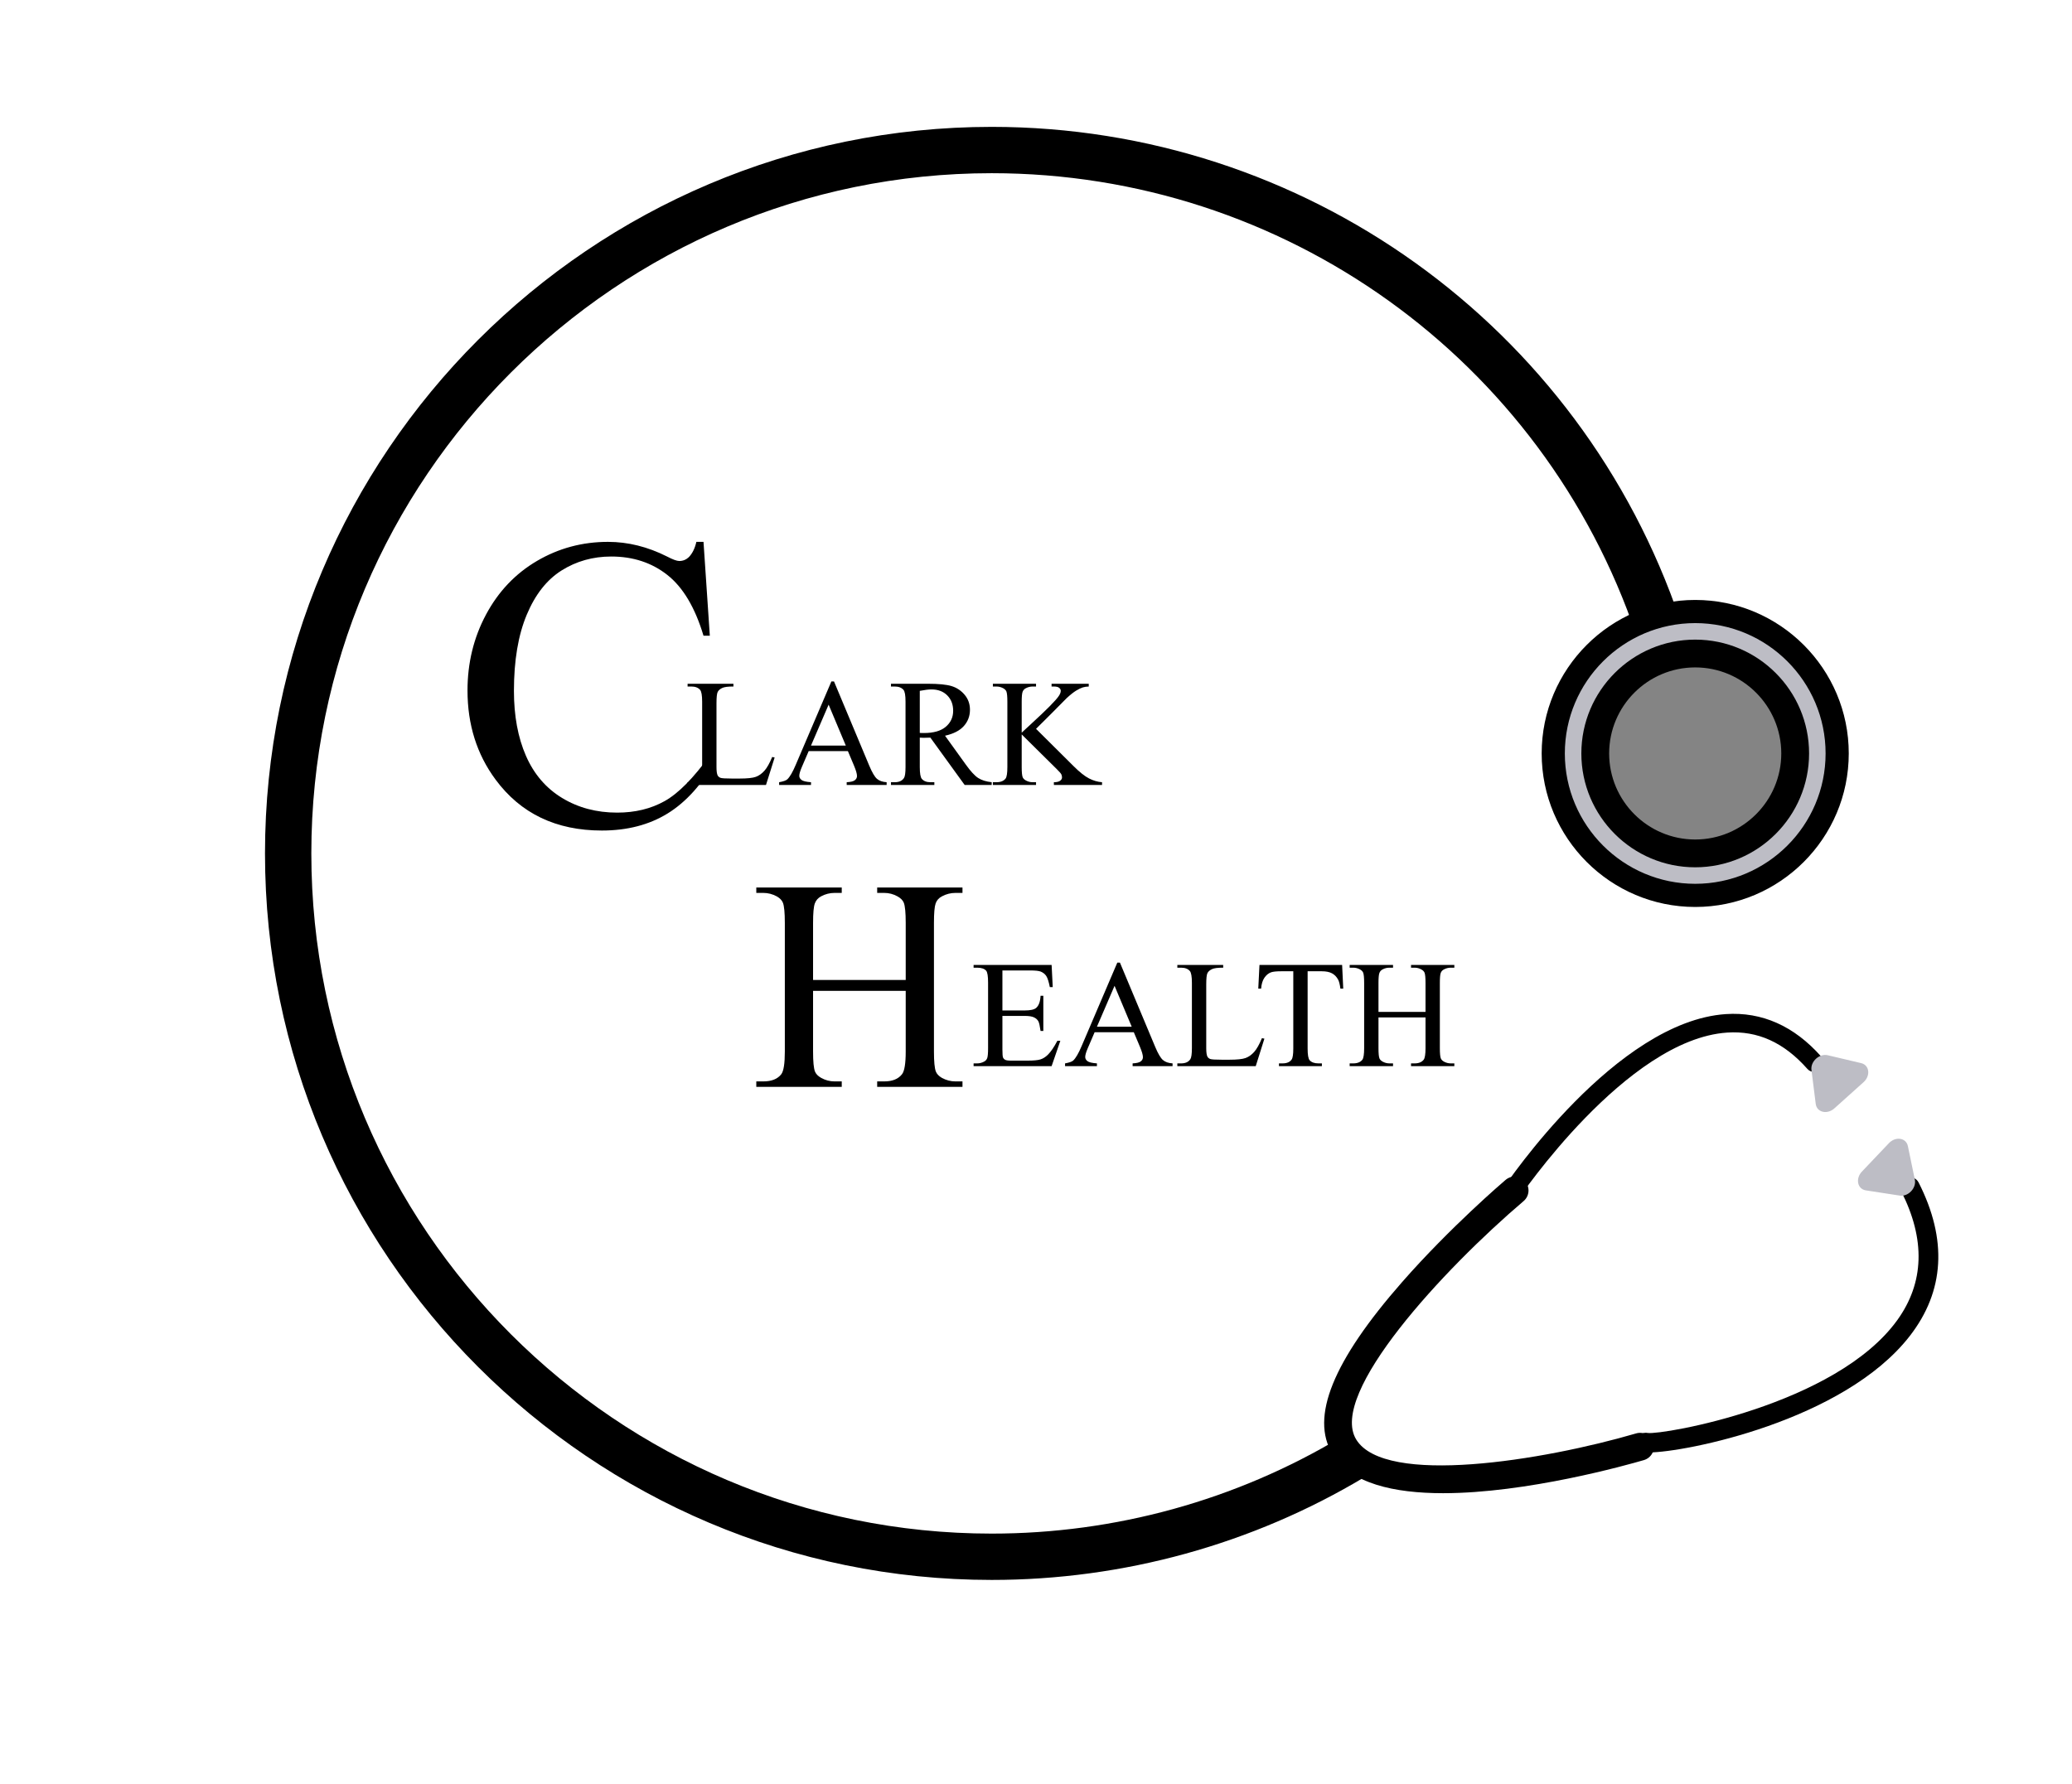 <?xml version="1.0" standalone="no"?>
<!DOCTYPE svg PUBLIC "-//W3C//DTD SVG 1.0//EN" "http://www.w3.org/TR/2001/REC-SVG-20010904/DTD/svg10.dtd">
<svg xmlns="http://www.w3.org/2000/svg" xmlns:xlink="http://www.w3.org/1999/xlink" id="body_1" width="418" height="360">

<defs>
                <clipPath  id="1">

                    <path clip-rule="evenodd" d="M0 1080L1252.809 1080L1252.809 0L0 0L0 1080z" />                </clipPath>
</defs>

<g transform="matrix(0.25 0 0 0.25 0.198 -0)">
	<g transform="matrix(1.333 0 -0 -1.333 0 1440)">
		<g>
			<g clip-path="url(#1)" >
				<g transform="matrix(1 0 0 1 873.017 176.139)">
                    <path d="M0 0C -29.693 0 -56.025 5.835 -66.972 23.73C -80.565 45.962 -66.76 80.038 -24.766 127.906C 4.465 161.227 36.476 188.553 37.826 189.701C 41.365 192.717 46.674 192.281 49.687 188.745C 52.697 185.203 52.271 179.895 48.731 176.881C 0.507 135.848 -69.649 60.368 -52.612 32.513C -35.284 4.167 60.516 19.729 116.828 36.196C 121.302 37.515 125.961 34.942 127.265 30.482C 128.571 26.023 126.013 21.35 121.551 20.046C 111.348 17.061 50.769 0 0 0" stroke="none" fill="#000000" fill-rule="nonzero" />
				</g>
				<g transform="matrix(1 0 0 1 913.81 351.672)">
                    <path d="M0 0C -1.071 0 -2.156 0.307 -3.115 0.948C -5.689 2.671 -6.38 6.155 -4.657 8.73C -1.891 12.863 63.873 110.049 130.341 114.561C 152.189 116.034 171.654 107.387 188.111 88.822C 190.166 86.505 189.952 82.961 187.632 80.903C 185.317 78.854 181.768 79.065 179.713 81.383C 165.493 97.424 149.587 104.623 131.11 103.365C 70.135 99.24 5.313 3.457 4.667 2.49C 3.585 0.874 1.811 0 0 0" stroke="none" fill="#000000" fill-rule="nonzero" />
				</g>
				<g transform="matrix(1 0 0 1 997.707 200.817)">
                    <path d="M0 0C -1.411 0 -2.498 0.079 -3.225 0.24C -6.41 0.944 -8.424 4.098 -7.72 7.283C -7.021 10.444 -3.898 12.452 -0.743 11.792C 7.872 10.537 113.037 28.496 150.258 80.131C 166.589 102.784 167.389 129.012 152.636 158.086C 151.159 160.995 152.32 164.551 155.229 166.027C 158.142 167.51 161.694 166.34 163.171 163.434C 180.672 128.946 178.886 97.705 157.867 70.579C 117.88 18.969 21.462 0 0 0" stroke="none" fill="#000000" fill-rule="nonzero" />
				</g>
				<g transform="matrix(1 0 0 1 1095.995 432.454)">
                    <path d="M0 0C -0.645 5.132 4.842 10.06 9.875 8.869L9.875 8.869L19.977 6.481L30.079 4.093C 35.112 2.902 35.918 -3.512 31.529 -7.454L31.529 -7.454L22.721 -15.365L13.912 -23.277C 9.523 -27.219 3.231 -25.731 2.587 -20.6L2.587 -20.6L1.293 -10.3L0 0z" stroke="none" fill="#BDBDC5" fill-rule="nonzero" />
				</g>
				<g transform="matrix(1 0 0 1 1158.583 365.964)">
                    <path d="M0 0C 1.049 -5.064 -4.029 -10.411 -9.142 -9.624L-9.142 -9.624L-19.401 -8.044L-29.661 -6.464C -34.772 -5.676 -36.084 0.654 -32.021 4.932L-32.021 4.932L-23.868 13.517L-15.714 22.102C -11.651 26.379 -5.261 25.395 -4.212 20.33L-4.212 20.33L-2.106 10.165L0 0z" stroke="none" fill="#BDBDC5" fill-rule="nonzero" />
				</g>
				<g transform="matrix(1 0 0 1 425.283 752.172)">
                    <path d="M0 0L3.821 -56.826L0 -56.826C -5.096 -39.815 -12.369 -27.571 -21.818 -20.092C -31.269 -12.616 -42.609 -8.875 -55.839 -8.875C -66.933 -8.875 -76.96 -11.691 -85.916 -17.319C -94.874 -22.948 -101.921 -31.926 -107.056 -44.252C -112.192 -56.579 -114.76 -71.905 -114.76 -90.23C -114.76 -105.351 -112.337 -118.458 -107.488 -129.552C -102.639 -140.646 -95.346 -149.151 -85.608 -155.068C -75.87 -160.985 -64.757 -163.943 -52.265 -163.943C -41.417 -163.943 -31.845 -161.623 -23.544 -156.978C -15.244 -152.337 -6.122 -143.112 3.821 -129.306L3.821 -129.306L7.643 -131.771C -0.74 -146.645 -10.52 -157.534 -21.695 -164.437C -32.871 -171.339 -46.144 -174.791 -61.51 -174.791C -89.203 -174.791 -110.651 -164.519 -125.854 -143.975C -137.195 -128.689 -142.865 -110.693 -142.865 -89.984C -142.865 -73.302 -139.126 -57.978 -131.648 -44.006C -124.171 -30.036 -113.878 -19.21 -100.77 -11.525C -87.663 -3.842 -73.343 0 -57.812 0C -45.731 0 -33.817 -2.958 -22.064 -8.875C -18.613 -10.683 -16.148 -11.587 -14.668 -11.587C -12.45 -11.587 -10.52 -10.806 -8.875 -9.245C -6.739 -7.026 -5.22 -3.945 -4.314 0L-4.314 0L0 0z" stroke="none" fill="#000000" fill-rule="nonzero" />
				</g>
				<g transform="matrix(1 0 0 1 466.857 621.918)">
                    <path d="M0 0L1.492 -0.317L-3.751 -16.95L-51.208 -16.95L-51.208 -15.279L-48.903 -15.279C -46.312 -15.279 -44.459 -14.436 -43.344 -12.748C -42.711 -11.784 -42.395 -9.554 -42.395 -6.059L-42.395 -6.059L-42.395 33.49C -42.395 37.317 -42.817 39.711 -43.661 40.678C -44.836 42.001 -46.583 42.667 -48.903 42.667L-48.903 42.667L-51.208 42.667L-51.208 44.337L-23.458 44.337L-23.458 42.667C -26.711 42.694 -28.995 42.393 -30.304 41.763C -31.616 41.127 -32.512 40.33 -32.994 39.366C -33.476 38.402 -33.717 36.095 -33.717 32.449L-33.717 32.449L-33.717 -6.059C -33.717 -8.56 -33.476 -10.277 -32.994 -11.208C -32.632 -11.844 -32.075 -12.31 -31.322 -12.611C -30.568 -12.913 -28.218 -13.063 -24.271 -13.063L-24.271 -13.063L-19.796 -13.063C -15.096 -13.063 -11.796 -12.718 -9.898 -12.025C -8 -11.332 -6.267 -10.102 -4.701 -8.341C -3.134 -6.577 -1.567 -3.796 0 0" stroke="none" fill="#000000" fill-rule="nonzero" />
				</g>
				<g transform="matrix(1 0 0 1 511.422 628.832)">
                    <path d="M0 0L-10.396 24.768L-21.062 0L0 0zM1.265 -3.345L-22.463 -3.345L-26.622 -13.017C -27.646 -15.397 -28.158 -17.175 -28.158 -18.35C -28.158 -19.284 -27.714 -20.106 -26.824 -20.812C -25.937 -21.522 -24.015 -21.982 -21.062 -22.193L-21.062 -22.193L-21.062 -23.864L-40.361 -23.864L-40.361 -22.193C -37.8 -21.738 -36.143 -21.152 -35.39 -20.429C -33.853 -18.983 -32.15 -16.046 -30.283 -11.614L-30.283 -11.614L-8.723 38.826L-7.142 38.826L14.192 -12.157C 15.909 -16.257 17.469 -18.915 18.869 -20.136C 20.271 -21.355 22.222 -22.042 24.723 -22.193L24.723 -22.193L24.723 -23.864L0.542 -23.864L0.542 -22.193C 2.983 -22.073 4.633 -21.665 5.491 -20.972C 6.351 -20.278 6.779 -19.435 6.779 -18.44C 6.779 -17.115 6.177 -15.022 4.972 -12.157z" stroke="none" fill="#000000" fill-rule="nonzero" />
				</g>
				<g transform="matrix(1 0 0 1 556.212 636.47)">
                    <path d="M0 0C 0.572 0 1.069 -0.006 1.491 -0.022C 1.913 -0.036 2.26 -0.044 2.531 -0.044C 8.376 -0.044 12.783 1.222 15.752 3.752C 18.718 6.284 20.203 9.508 20.203 13.425C 20.203 17.251 19.006 20.363 16.609 22.757C 14.215 25.154 11.043 26.351 7.096 26.351C 5.348 26.351 2.983 26.063 -4.7683716E-07 25.491L-4.7683716E-07 25.491L0 0zM43.525 -31.501L27.164 -31.501L6.418 -2.846C 4.881 -2.907 3.631 -2.937 2.667 -2.937C 2.275 -2.937 1.853 -2.928 1.401 -2.915C 0.949 -2.898 0.482 -2.876 0 -2.846L0 -2.846L0 -20.654C 0 -24.511 0.422 -26.908 1.266 -27.842C 2.411 -29.167 4.128 -29.831 6.418 -29.831L6.418 -29.831L8.813 -29.831L8.813 -31.501L-17.446 -31.501L-17.446 -29.831L-15.141 -29.831C -12.55 -29.831 -10.697 -28.987 -9.582 -27.299C -8.949 -26.365 -8.633 -24.149 -8.633 -20.654L-8.633 -20.654L-8.633 18.939C -8.633 22.796 -9.055 25.19 -9.898 26.126C -11.073 27.45 -12.821 28.115 -15.141 28.115L-15.141 28.115L-17.446 28.115L-17.446 29.786L4.881 29.786C 11.39 29.786 16.187 29.312 19.277 28.362C 22.364 27.414 24.986 25.667 27.142 23.119C 29.294 20.574 30.373 17.536 30.373 14.014C 30.373 10.245 29.144 6.977 26.689 4.205C 24.232 1.433 20.429 -0.526 15.276 -1.671L15.276 -1.671L27.932 -19.251C 30.825 -23.292 33.311 -25.974 35.39 -27.299C 37.469 -28.625 40.18 -29.469 43.525 -29.831z" stroke="none" fill="#000000" fill-rule="nonzero" />
				</g>
				<g transform="matrix(1 0 0 1 626.585 638.957)">
                    <path d="M0 0L22.599 -22.462C 26.305 -26.171 29.469 -28.694 32.09 -30.033C 34.711 -31.375 37.333 -32.137 39.955 -32.318L39.955 -32.318L39.955 -33.989L10.802 -33.989L10.802 -32.318C 12.55 -32.318 13.809 -32.022 14.576 -31.436C 15.345 -30.847 15.729 -30.192 15.729 -29.469C 15.729 -28.746 15.585 -28.099 15.298 -27.524C 15.012 -26.954 14.072 -25.883 12.475 -24.316L12.475 -24.316L-8.678 -3.392L-8.678 -23.141C -8.678 -26.245 -8.482 -28.294 -8.09 -29.288C -7.789 -30.042 -7.156 -30.69 -6.192 -31.233C -4.896 -31.956 -3.525 -32.318 -2.079 -32.318L-2.079 -32.318L0 -32.318L0 -33.989L-26.124 -33.989L-26.124 -32.318L-23.955 -32.318C -21.423 -32.318 -19.585 -31.578 -18.44 -30.102C -17.717 -29.138 -17.355 -26.817 -17.355 -23.141L-17.355 -23.141L-17.355 16.452C -17.355 19.555 -17.551 21.618 -17.943 22.642C -18.245 23.365 -18.862 24.001 -19.796 24.543C -21.122 25.267 -22.508 25.628 -23.955 25.628L-23.955 25.628L-26.124 25.628L-26.124 27.299L0 27.299L0 25.628L-2.079 25.628C -3.495 25.628 -4.866 25.28 -6.192 24.587C -7.126 24.105 -7.774 23.382 -8.135 22.417C -8.497 21.454 -8.678 19.465 -8.678 16.452L-8.678 16.452L-8.678 -2.307C -8.075 -1.734 -6.011 0.181 -2.486 3.435C 6.463 11.63 11.872 17.098 13.74 19.843C 14.553 21.045 14.96 22.1 14.96 23.004C 14.96 23.697 14.644 24.308 14.011 24.836C 13.378 25.362 12.309 25.628 10.802 25.628L10.802 25.628L9.401 25.628L9.401 27.299L31.91 27.299L31.91 25.628C 30.583 25.595 29.378 25.415 28.293 25.085C 27.209 24.751 25.883 24.113 24.316 23.163C 22.75 22.215 20.821 20.684 18.531 18.577C 17.869 17.972 14.81 14.885 9.356 9.311L9.356 9.311L0 0z" stroke="none" fill="#000000" fill-rule="nonzero" />
				</g>
				<g transform="matrix(1 0 0 1 491.607 486.908)">
                    <path d="M0 0L56.086 0L56.086 34.542C 56.086 40.713 55.7 44.778 54.929 46.737C 54.334 48.222 53.088 49.498 51.189 50.566C 48.637 51.99 45.937 52.703 43.088 52.703L43.088 52.703L38.815 52.703L38.815 55.996L90.45 55.996L90.45 52.703L86.176 52.703C 83.328 52.703 80.627 52.019 78.075 50.654C 76.176 49.703 74.884 48.266 74.202 46.337C 73.52 44.406 73.179 40.475 73.179 34.542L73.179 34.542L73.179 -43.356C 73.179 -49.471 73.563 -53.506 74.336 -55.464C 74.929 -56.948 76.146 -58.226 77.986 -59.294C 80.597 -60.718 83.328 -61.43 86.176 -61.43L86.176 -61.43L90.45 -61.43L90.45 -64.723L38.815 -64.723L38.815 -61.43L43.088 -61.43C 48.014 -61.43 51.604 -59.976 53.86 -57.066C 55.344 -55.168 56.086 -50.6 56.086 -43.356L56.086 -43.356L56.086 -6.591L0 -6.591L0 -43.356C 0 -49.471 0.385 -53.506 1.157 -55.464C 1.75 -56.948 2.997 -58.226 4.896 -59.294C 7.448 -60.718 10.149 -61.43 12.998 -61.43L12.998 -61.43L17.36 -61.43L17.36 -64.723L-34.364 -64.723L-34.364 -61.43L-30.09 -61.43C -25.105 -61.43 -21.485 -59.976 -19.229 -57.066C -17.805 -55.168 -17.093 -50.6 -17.093 -43.356L-17.093 -43.356L-17.093 34.542C -17.093 40.713 -17.479 44.778 -18.25 46.737C -18.844 48.222 -20.061 49.498 -21.9 50.566C -24.512 51.99 -27.242 52.703 -30.09 52.703L-30.09 52.703L-34.364 52.703L-34.364 55.996L17.36 55.996L17.36 52.703L12.998 52.703C 10.149 52.703 7.448 52.019 4.896 50.654C 3.056 49.703 1.781 48.266 1.068 46.337C 0.356 44.406 0 40.475 0 34.542L0 34.542L0 0z" stroke="none" fill="#000000" fill-rule="nonzero" />
				</g>
				<g transform="matrix(1 0 0 1 606.23 492.661)">
                    <path d="M0 0L0 -24.226L13.469 -24.226C 16.964 -24.226 19.299 -23.699 20.475 -22.645C 22.041 -21.259 22.915 -18.818 23.096 -15.32L23.096 -15.32L24.769 -15.32L24.769 -36.653L23.096 -36.653C 22.674 -33.673 22.252 -31.759 21.83 -30.915C 21.288 -29.86 20.399 -29.033 19.164 -28.43C 17.928 -27.827 16.03 -27.526 13.469 -27.526L13.469 -27.526L0 -27.526L0 -47.729C 0 -50.439 0.121 -52.089 0.362 -52.678C 0.603 -53.264 1.024 -53.732 1.627 -54.077C 2.23 -54.426 3.375 -54.598 5.062 -54.598L5.062 -54.598L15.458 -54.598C 18.923 -54.598 21.438 -54.357 23.006 -53.875C 24.572 -53.393 26.079 -52.445 27.525 -51.029C 29.394 -49.161 31.307 -46.342 33.266 -42.575L33.266 -42.575L35.073 -42.575L29.785 -57.942L-17.446 -57.942L-17.446 -56.271L-15.277 -56.271C -13.83 -56.271 -12.459 -55.924 -11.164 -55.23C -10.2 -54.749 -9.545 -54.025 -9.198 -53.062C -8.852 -52.097 -8.678 -50.125 -8.678 -47.139L-8.678 -47.139L-8.678 -7.321C -8.678 -3.435 -9.07 -1.038 -9.853 -0.134C -10.938 1.068 -12.746 1.674 -15.277 1.674L-15.277 1.674L-17.446 1.674L-17.446 3.345L29.785 3.345L30.463 -10.077L28.7 -10.077C 28.067 -6.855 27.368 -4.64 26.598 -3.435C 25.831 -2.229 24.693 -1.312 23.187 -0.676C 21.981 -0.227 19.857 0 16.813 0L16.813 0L0 0z" stroke="none" fill="#000000" fill-rule="nonzero" />
				</g>
				<g transform="matrix(1 0 0 1 684.512 458.583)">
                    <path d="M0 0L-10.396 24.768L-21.062 0L0 0zM1.266 -3.345L-22.464 -3.345L-26.621 -13.018C -27.646 -15.397 -28.158 -17.176 -28.158 -18.351C -28.158 -19.284 -27.715 -20.106 -26.824 -20.813C -25.937 -21.522 -24.016 -21.982 -21.062 -22.193L-21.062 -22.193L-21.062 -23.864L-40.361 -23.864L-40.361 -22.193C -37.801 -21.739 -36.144 -21.152 -35.39 -20.43C -33.854 -18.983 -32.15 -16.047 -30.282 -11.614L-30.282 -11.614L-8.724 38.825L-7.142 38.825L14.191 -12.157C 15.909 -16.258 17.469 -18.915 18.869 -20.137C 20.271 -21.355 22.222 -22.043 24.723 -22.193L24.723 -22.193L24.723 -23.864L0.542 -23.864L0.542 -22.193C 2.982 -22.073 4.633 -21.665 5.49 -20.972C 6.351 -20.279 6.779 -19.436 6.779 -18.44C 6.779 -17.115 6.177 -15.022 4.972 -12.157z" stroke="none" fill="#000000" fill-rule="nonzero" />
				</g>
				<g transform="matrix(1 0 0 1 763.336 451.669)">
                    <path d="M0 0L1.491 -0.317L-3.752 -16.95L-51.209 -16.95L-51.209 -15.279L-48.904 -15.279C -46.313 -15.279 -44.459 -14.436 -43.345 -12.749C -42.712 -11.784 -42.396 -9.555 -42.396 -6.06L-42.396 -6.06L-42.396 33.49C -42.396 37.316 -42.817 39.711 -43.661 40.678C -44.836 42.001 -46.584 42.666 -48.904 42.666L-48.904 42.666L-51.209 42.666L-51.209 44.337L-23.458 44.337L-23.458 42.666C -26.712 42.693 -28.995 42.393 -30.305 41.763C -31.616 41.127 -32.513 40.33 -32.994 39.365C -33.477 38.401 -33.718 36.095 -33.718 32.449L-33.718 32.449L-33.718 -6.06C -33.718 -8.561 -33.477 -10.277 -32.994 -11.209C -32.633 -11.845 -32.075 -12.311 -31.322 -12.611C -30.568 -12.913 -28.219 -13.063 -24.271 -13.063L-24.271 -13.063L-19.797 -13.063C -15.096 -13.063 -11.797 -12.719 -9.898 -12.025C -8 -11.332 -6.268 -10.103 -4.701 -8.341C -3.134 -6.577 -1.567 -3.797 0 0" stroke="none" fill="#000000" fill-rule="nonzero" />
				</g>
				<g transform="matrix(1 0 0 1 811.878 496.006)">
                    <path d="M0 0L0.678 -14.373L-1.04 -14.373C -1.371 -11.842 -1.823 -10.033 -2.396 -8.949C -3.33 -7.201 -4.573 -5.914 -6.124 -5.084C -7.677 -4.257 -9.718 -3.84 -12.249 -3.84L-12.249 -3.84L-20.882 -3.84L-20.882 -50.665C -20.882 -54.434 -20.475 -56.784 -19.661 -57.716C -18.516 -58.981 -16.753 -59.616 -14.373 -59.616L-14.373 -59.616L-12.249 -59.616L-12.249 -61.287L-38.237 -61.287L-38.237 -59.616L-36.067 -59.616C -33.477 -59.616 -31.639 -58.833 -30.554 -57.267C -29.891 -56.302 -29.56 -54.1 -29.56 -50.665L-29.56 -50.665L-29.56 -3.84L-36.927 -3.84C -39.789 -3.84 -41.823 -4.054 -43.028 -4.476C -44.595 -5.048 -45.936 -6.146 -47.051 -7.773C -48.166 -9.4 -48.828 -11.601 -49.039 -14.373L-49.039 -14.373L-50.757 -14.373L-50.034 0L0 0z" stroke="none" fill="#000000" fill-rule="nonzero" />
				</g>
				<g transform="matrix(1 0 0 1 833.889 467.578)">
                    <path d="M0 0L28.475 0L28.475 17.537C 28.475 20.668 28.277 22.733 27.886 23.728C 27.584 24.48 26.951 25.13 25.987 25.672C 24.691 26.396 23.322 26.757 21.876 26.757L21.876 26.757L19.706 26.757L19.706 28.428L45.921 28.428L45.921 26.757L43.751 26.757C 42.305 26.757 40.933 26.409 39.637 25.716C 38.673 25.234 38.018 24.503 37.67 23.524C 37.325 22.544 37.152 20.547 37.152 17.537L37.152 17.537L37.152 -22.013C 37.152 -25.116 37.347 -27.165 37.738 -28.159C 38.04 -28.912 38.659 -29.562 39.593 -30.104C 40.919 -30.827 42.305 -31.188 43.751 -31.188L43.751 -31.188L45.921 -31.188L45.921 -32.859L19.706 -32.859L19.706 -31.188L21.876 -31.188C 24.377 -31.188 26.198 -30.449 27.343 -28.973C 28.097 -28.009 28.475 -25.688 28.475 -22.013L28.475 -22.013L28.475 -3.347L0 -3.347L0 -22.013C 0 -25.116 0.194 -27.165 0.586 -28.159C 0.888 -28.912 1.521 -29.562 2.484 -30.104C 3.78 -30.827 5.152 -31.188 6.599 -31.188L6.599 -31.188L8.813 -31.188L8.813 -32.859L-17.446 -32.859L-17.446 -31.188L-15.276 -31.188C -12.745 -31.188 -10.907 -30.449 -9.763 -28.973C -9.039 -28.009 -8.678 -25.688 -8.678 -22.013L-8.678 -22.013L-8.678 17.537C -8.678 20.668 -8.875 22.733 -9.267 23.728C -9.568 24.48 -10.185 25.13 -11.118 25.672C -12.444 26.396 -13.83 26.757 -15.276 26.757L-15.276 26.757L-17.446 26.757L-17.446 28.428L8.813 28.428L8.813 26.757L6.599 26.757C 5.152 26.757 3.78 26.409 2.484 25.716C 1.551 25.234 0.904 24.503 0.543 23.524C 0.181 22.544 0 20.547 0 17.537L0 17.537L0 0z" stroke="none" fill="#000000" fill-rule="nonzero" />
				</g>
				<g transform="matrix(1 0 0 1 599.737 123.62)">
                    <path d="M0 0C -242.569 0 -439.913 197.345 -439.913 439.916C -439.913 682.486 -242.569 879.83 0 879.83C 188.861 879.83 356.372 759.704 416.83 580.911L416.83 580.911L390.259 571.926C 333.656 739.315 176.823 851.78 0 851.78C -227.102 851.78 -411.863 667.019 -411.863 439.916C -411.863 212.811 -227.102 28.05 0 28.05C 74.682 28.05 147.824 48.24 211.517 86.439L211.517 86.439L225.943 62.383C 157.894 21.571 79.764 0 0 0" stroke="none" fill="#000000" fill-rule="nonzero" />
				</g>
				<g transform="matrix(1 0 0 1 1111.566 624.052)">
                    <path d="M0 0C 0 47.463 -38.477 85.939 -85.939 85.939C -133.402 85.939 -171.879 47.463 -171.879 0C -171.879 -47.463 -133.402 -85.939 -85.939 -85.939C -38.477 -85.939 0 -47.463 0 0" stroke="none" fill="#BDBDC5" fill-rule="nonzero" />
				</g>
				<g transform="matrix(1 0 0 1 1025.628 702.979)">
                    <path d="M0 0C -43.521 0 -78.929 -35.406 -78.929 -78.927C -78.929 -122.448 -43.521 -157.854 0 -157.854C 43.521 -157.854 78.926 -122.448 78.926 -78.927C 78.926 -35.406 43.521 0 0 0M0 -171.878C -51.254 -171.878 -92.953 -130.181 -92.953 -78.927C -92.953 -27.673 -51.254 14.025 0 14.025C 51.254 14.025 92.95 -27.673 92.95 -78.927C 92.95 -130.181 51.254 -171.878 0 -171.878" stroke="none" fill="#000000" fill-rule="nonzero" />
				</g>
				<g transform="matrix(1 0 0 1 1086.143 624.052)">
                    <path d="M0 0C 0 33.422 -27.094 60.516 -60.516 60.516C -93.938 60.516 -121.031 33.422 -121.031 0C -121.031 -33.422 -93.938 -60.516 -60.516 -60.516C -27.094 -60.516 0 -33.422 0 0" stroke="none" fill="#848484" fill-rule="nonzero" />
				</g>
				<g transform="matrix(1 0 0 1 1025.628 676.152)">
                    <path d="M0 0C -28.729 0 -52.101 -23.373 -52.101 -52.1C -52.101 -80.829 -28.729 -104.202 0 -104.202C 28.729 -104.202 52.1 -80.829 52.1 -52.1C 52.1 -23.373 28.729 0 0 0M0 -121.032C -38.007 -121.032 -68.931 -90.11 -68.931 -52.1C -68.931 -14.092 -38.007 16.83 0 16.83C 38.007 16.83 68.93 -14.092 68.93 -52.1C 68.93 -90.11 38.007 -121.032 0 -121.032" stroke="none" fill="#000000" fill-rule="nonzero" />
				</g>
			</g>
		</g>
	</g>
</g>
</svg>